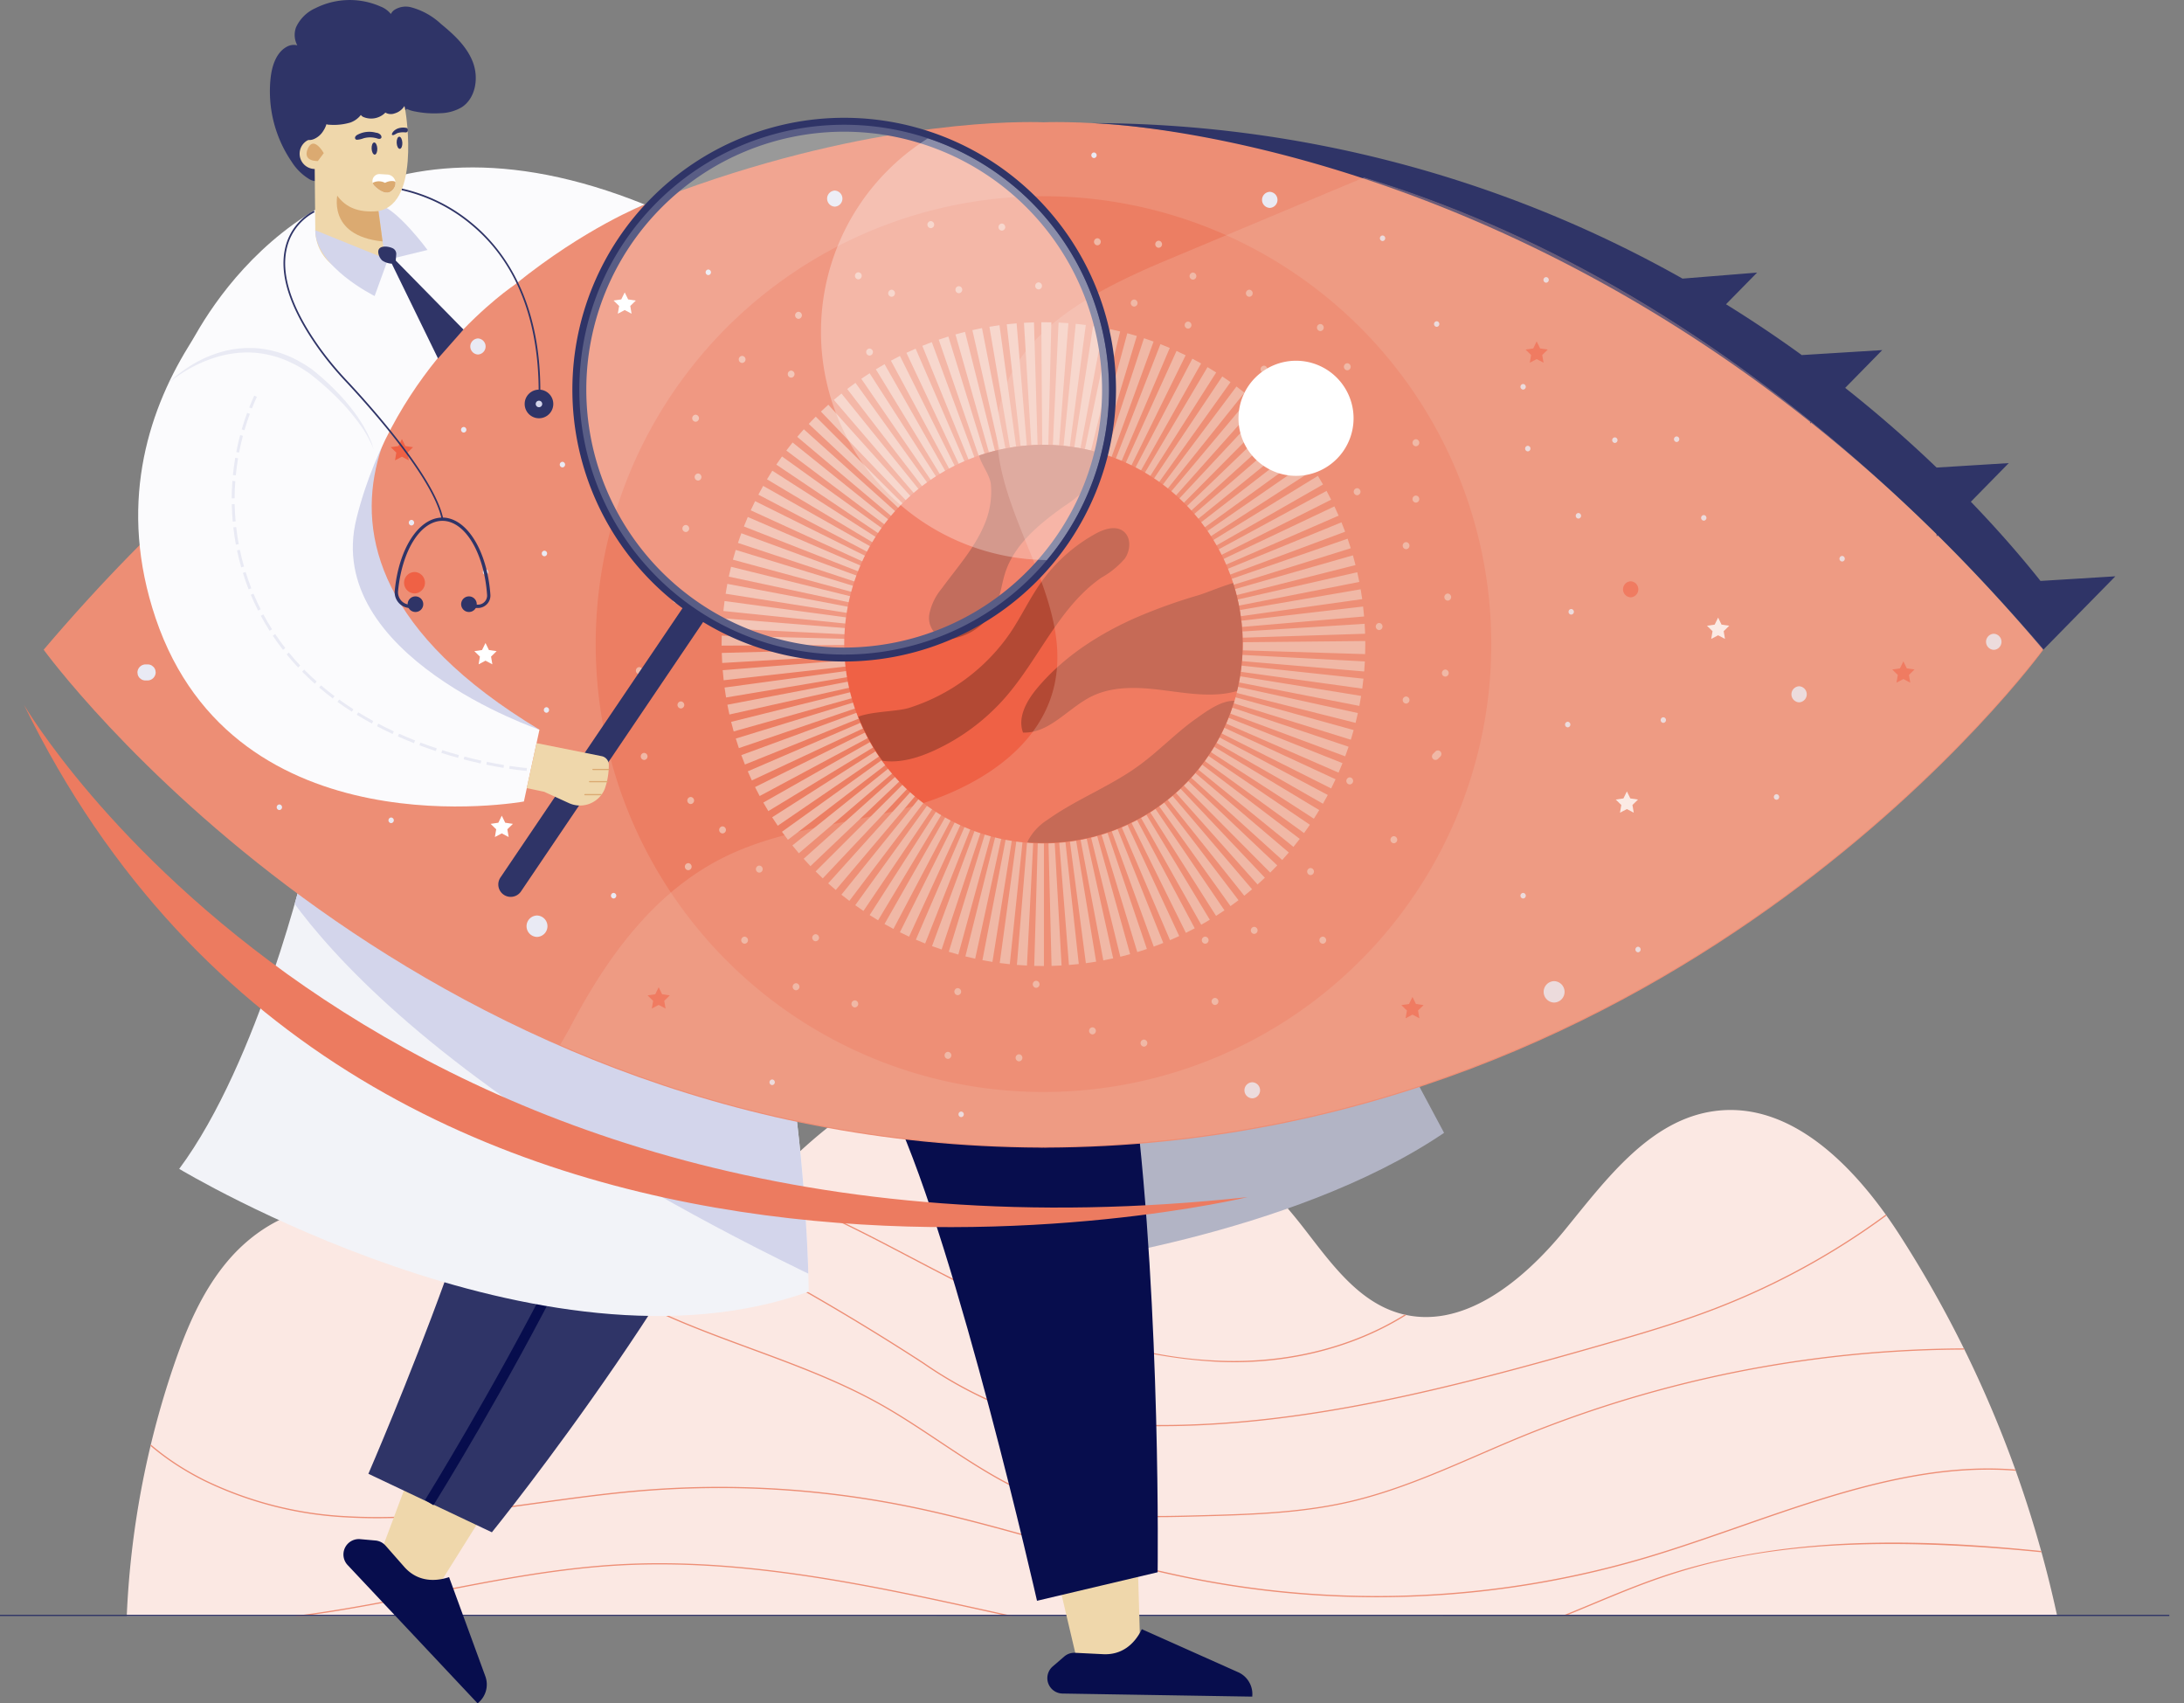 <svg id="Group_32780" data-name="Group 32780" xmlns="http://www.w3.org/2000/svg" xmlns:xlink="http://www.w3.org/1999/xlink" width="361.176" height="281.63" viewBox="0 0 361.176 281.63">
  <rect x="0" y="0" width="361.176" height="281.63" fill="#808080" stroke="none"/>
  <defs>
    <clipPath id="clip-path">
      <rect id="Rectangle_16302" data-name="Rectangle 16302" width="361.176" height="281.63" fill="none"/>
    </clipPath>
    <clipPath id="clip-path-2">
      <rect id="Rectangle_16290" data-name="Rectangle 16290" width="370.833" height="281.629" fill="none"/>
    </clipPath>
    <clipPath id="clip-path-3">
      <path id="Path_17693" data-name="Path 17693" d="M239.007,854.494c-14.827,3.29-26.5,14.517-36.423,26.016-5.528,6.407-10.893,13.154-17.945,17.83-3.89,2.579-8.617,4.515-13.165,3.466-4.471-1.032-7.789-4.677-10.819-8.123-6.522-7.42-14.313-15.366-24.191-15.495-6.686-.087-13,3.651-17.352,8.726s-7,11.378-9.148,17.711a147.978,147.978,0,0,0-7.688,41.139l319.229-.04A190.816,190.816,0,0,0,395.475,882.8c-7.022-10.9-17.674-22.2-30.533-20.522-10.763,1.408-17.992,11.286-24.862,19.69s-16.993,16.789-27.411,13.738c-7.02-2.056-11.514-8.654-16.021-14.415-11.91-15.222-29.975-27.766-48.753-27.767a40.926,40.926,0,0,0-8.888.968" transform="translate(-102.276 -853.526)" fill="none"/>
    </clipPath>
    <clipPath id="clip-path-5">
      <path id="Path_17701" data-name="Path 17701" d="M165.618,691.653s-7.8,33.29-21.021,51.07c0,0,60.048,36.181,104.107,20.293,0,0-.443-49.923-13.829-71.9Z" transform="translate(-144.597 -691.113)" fill="none"/>
    </clipPath>
    <clipPath id="clip-path-7">
      <path id="Path_17713" data-name="Path 17713" d="M700.88,361.555a32.926,32.926,0,1,0,13.2-2.776,32.953,32.953,0,0,0-13.2,2.776" transform="translate(-681.138 -358.779)" fill="none"/>
    </clipPath>
    <clipPath id="clip-path-9">
      <path id="Path_17834" data-name="Path 17834" d="M35.228,190.786S94.6,272.654,200.1,273.11v.011c.315-.006.628-.006.944,0v-.011c105.5-.456,164.875-82.324,164.875-82.324-48.548-56.455-105.785-85.721-164.05-85.726-56.93,0-114.842,27.926-166.643,85.726" transform="translate(-35.228 -105.06)" fill="none"/>
    </clipPath>
    <clipPath id="clip-path-10">
      <rect id="Rectangle_16296" data-name="Rectangle 16296" width="282.715" height="178.359" fill="none"/>
    </clipPath>
    <clipPath id="clip-path-12">
      <rect id="Rectangle_16297" data-name="Rectangle 16297" width="87.597" height="87.596" fill="none"/>
    </clipPath>
    <clipPath id="clip-path-13">
      <path id="Path_17841" data-name="Path 17841" d="M467.445,144.425a43.8,43.8,0,1,0,43.8-43.8,43.8,43.8,0,0,0-43.8,43.8" transform="translate(-467.445 -100.626)" fill="none"/>
    </clipPath>
    <clipPath id="clip-path-14">
      <rect id="Rectangle_16299" data-name="Rectangle 16299" width="75.502" height="75.502" fill="none"/>
    </clipPath>
    <clipPath id="clip-path-16">
      <path id="Path_17868" data-name="Path 17868" d="M300.824,142.384c.753.734,1.653,1.317,2.466,1.058a1.829,1.829,0,0,0,.891-.914,1.436,1.436,0,0,0-1.241-2.027l-1.221-.074-.075,0a1.151,1.151,0,0,0-.82,1.96" transform="translate(-300.485 -140.424)" fill="none"/>
    </clipPath>
  </defs>
  <g id="Group_32779" data-name="Group 32779" clip-path="url(#clip-path)">
    <g id="Group_32743" data-name="Group 32743" transform="translate(0 0.001)">
      <g id="Group_32742" data-name="Group 32742" clip-path="url(#clip-path-2)">
        <path id="Path_17687" data-name="Path 17687" d="M421.505,945.725A190.816,190.816,0,0,0,395.475,882.8c-7.022-10.9-17.674-22.2-30.533-20.522-10.763,1.408-17.992,11.286-24.862,19.69s-16.993,16.788-27.411,13.738c-7.02-2.056-11.514-8.654-16.021-14.415-13.782-17.616-35.806-31.645-57.641-26.8-14.827,3.29-26.5,14.516-36.423,26.016-5.528,6.407-10.893,13.154-17.945,17.83-3.89,2.579-8.617,4.515-13.165,3.466-4.471-1.031-7.789-4.677-10.819-8.123-6.522-7.42-14.313-15.366-24.191-15.494-6.686-.087-13,3.651-17.352,8.726s-7,11.378-9.148,17.711a147.972,147.972,0,0,0-7.688,41.139Z" transform="translate(-81.313 -678.588)" fill="#fbe8e3"/>
      </g>
    </g>
    <g id="Group_32745" data-name="Group 32745" transform="translate(20.963 174.939)">
      <g id="Group_32744" data-name="Group 32744" clip-path="url(#clip-path-3)">
        <path id="Path_17688" data-name="Path 17688" d="M292.022,1150.914a156.084,156.084,0,0,1-30.1-2.918c-8.144-1.6-16.272-3.883-24.131-6.089-7.8-2.189-15.86-4.452-23.933-6.049a157.3,157.3,0,0,0-43.736-2.438c-5.555.467-11.188,1.243-16.636,1.992-10.364,1.426-21.083,2.9-31.684,2.312a60.868,60.868,0,0,1-23.69-6.027c-7.869-3.938-13.649-9.373-17.181-16.153l.182-.094c3.511,6.741,9.262,12.146,17.09,16.065a60.657,60.657,0,0,0,23.609,6c10.583.588,21.291-.885,31.645-2.31,5.45-.749,11.087-1.525,16.647-1.993a157.585,157.585,0,0,1,43.793,2.441c8.081,1.6,16.147,3.863,23.948,6.054,7.856,2.2,15.98,4.486,24.115,6.085a156.765,156.765,0,0,0,74.569-3.528c5.155-1.53,10.427-3.367,15.526-5.144,17.7-6.165,35.993-12.54,53.971-7.929l-.051.2c-17.917-4.6-36.186,1.77-53.852,7.925-5.1,1.777-10.376,3.616-15.535,5.147a156.8,156.8,0,0,1-44.567,6.451" transform="translate(-85.307 -1061.765)" fill="#ed8e75"/>
        <path id="Path_17689" data-name="Path 17689" d="M521.276,1019.289A57.912,57.912,0,0,1,505,1017.4c-7.287-2.123-13.739-6.418-19.979-10.573-3.156-2.1-6.42-4.275-9.758-6.145-6.78-3.8-14.209-6.536-21.394-9.183-3.66-1.348-7.444-2.743-11.1-4.262-13.655-5.672-22.544-12.213-27.975-20.582l.172-.112c5.407,8.334,14.267,14.849,27.882,20.506,3.653,1.517,7.435,2.91,11.093,4.258,7.192,2.65,14.63,5.39,21.423,9.2,3.345,1.874,6.612,4.05,9.772,6.153,6.227,4.146,12.667,8.433,19.923,10.547,7.431,2.166,15.275,1.965,22.86,1.768,8.231-.212,16.741-.432,24.905-2.307,7.462-1.712,14.628-4.817,21.559-7.82,2.24-.97,4.555-1.974,6.847-2.915A195.3,195.3,0,0,1,664.3,991.593l-.01.2a195.116,195.116,0,0,0-82.985,14.32c-2.29.941-4.6,1.944-6.844,2.914-6.939,3.005-14.114,6.114-21.594,7.832-8.184,1.879-16.705,2.1-24.946,2.311-2.2.057-4.421.114-6.648.114" transform="translate(-350.739 -943.378)" fill="#ed8e75"/>
        <path id="Path_17690" data-name="Path 17690" d="M644.371,976.241q-1.167,0-2.342-.046a82.612,82.612,0,0,1-23.373-4.6A161.966,161.966,0,0,1,596.6,962c-1.993-1.021-4.019-2.084-5.979-3.112-11.655-6.117-23.707-12.442-36.826-14.061l.025-.2c13.156,1.623,25.224,7.957,36.9,14.082,1.96,1.028,3.986,2.091,5.978,3.111,23.242,11.9,36.438,13.825,45.339,14.173,17.479.677,33.594-6.333,42.064-18.308l.167.119c-8.13,11.494-23.265,18.44-39.9,18.44" transform="translate(-461.255 -925.953)" fill="#ed8e75"/>
        <path id="Path_17691" data-name="Path 17691" d="M597.881,1004.2a129.312,129.312,0,0,1-13.217-.661,54.047,54.047,0,0,1-14.252-3.093,69.013,69.013,0,0,1-11.859-6.607l-.923-.6a409.3,409.3,0,0,0-47.055-26.117l.087-.186a409.667,409.667,0,0,1,47.079,26.13l.923.6a68.892,68.892,0,0,0,11.823,6.588,53.9,53.9,0,0,0,14.2,3.08c28.426,2.912,56.8-4.287,85.793-12.577,6.67-1.907,12.673-3.668,18.58-5.914a120.947,120.947,0,0,0,32.3-18.373l.127.16a121.17,121.17,0,0,1-32.351,18.4c-5.915,2.248-11.922,4.011-18.6,5.919-24.518,7.012-48.6,13.245-72.652,13.245" transform="translate(-426.891 -943.326)" fill="#ed8e75"/>
        <path id="Path_17692" data-name="Path 17692" d="M260.556,1264.03q-3.012,0-6.141-.139c-13.7-.606-27.188-3.142-37.41-5.282-3.93-.823-7.931-1.7-11.8-2.552-20.333-4.467-41.363-9.09-62.347-7.876-10.444.6-20.895,2.661-31,4.652-5.5,1.083-11.178,2.2-16.8,3.076a211.622,211.622,0,0,1-43.86,2.2l.011-.2a211.466,211.466,0,0,0,43.817-2.2c5.617-.874,11.3-1.993,16.792-3.075,10.114-1.992,20.571-4.053,31.029-4.656,21.016-1.21,42.056,3.41,62.4,7.88,3.869.85,7.87,1.729,11.8,2.552,10.215,2.139,23.695,4.672,37.378,5.278,13.854.617,25.906-.805,36.848-4.338,4.317-1.393,8.579-3.169,12.7-4.886,3.774-1.572,7.677-3.2,11.615-4.528,21.814-7.367,45.8-6.045,66.392-3.776l-.023.2c-36.65-4.034-54.083-.359-66.3,3.767-3.932,1.328-7.831,2.953-11.6,4.523-4.126,1.718-8.391,3.5-12.716,4.892a99.155,99.155,0,0,1-30.779,4.486" transform="translate(-61.665 -1164.265)" fill="#ed8e75"/>
      </g>
    </g>
    <g id="Group_32747" data-name="Group 32747" transform="translate(0 0.001)">
      <g id="Group_32746" data-name="Group 32746" clip-path="url(#clip-path-2)">
        <rect id="Rectangle_16291" data-name="Rectangle 16291" width="358.748" height="0.205" transform="translate(0 266.986)" fill="#2f3467"/>
        <path id="Path_17694" data-name="Path 17694" d="M846.584,833.568l-71.069,13.4L789.6,872.078s40.466-4.885,65.776-22.056Z" transform="translate(-616.565 -662.72)" fill="#b2b4c5"/>
        <path id="Path_17695" data-name="Path 17695" d="M309.665,1165.848l-7.7,20.6,9.044,5.136,8.818-14.063Z" transform="translate(-240.075 -926.896)" fill="#efd7ab"/>
        <path id="Path_17696" data-name="Path 17696" d="M284.1,1242.655l3.079,3.5c1.943,2.209,4.624,2.625,7.419,1.705l6.014,16.441a3.954,3.954,0,0,1-1.3,4.424l-21.493-22.865a2.547,2.547,0,0,1,2.083-4.282l2.516.225a2.533,2.533,0,0,1,1.676.85" transform="translate(-220.332 -987.098)" fill="#070d4d"/>
        <path id="Path_17697" data-name="Path 17697" d="M294.633,669.763c7.473-1.136,3.67,13.744,1.762,19.655-10.663,33.037-49.138,80.507-49.138,80.507l-20.424-9.673s26.644-61.359,21.9-72.553c-2.444-5.767-26.951-20.491-40.048-37.949,0,0,43.729,26.433,85.948,20.013" transform="translate(-165.913 -516.578)" fill="#2f3467"/>
        <path id="Path_17698" data-name="Path 17698" d="M344.328,873.023l-1.393-.865c.111-.179,11.187-18.048,21.141-37.608,13.068-25.682,18.312-42.541,15.165-48.756l1.463-.741c8.115,16.023-34.555,85.04-36.375,87.97" transform="translate(-272.647 -624.149)" fill="#070d4d"/>
        <rect id="Rectangle_16292" data-name="Rectangle 16292" width="1.64" height="83.208" transform="translate(168.123 179.071) rotate(-9.212)" fill="#2f3467"/>
        <path id="Path_17699" data-name="Path 17699" d="M165.617,691.653s-7.8,33.29-21.021,51.07c0,0,60.048,36.181,104.107,20.293,0,0-.443-49.923-13.83-71.9Z" transform="translate(-114.96 -549.463)" fill="#f2f3f8"/>
      </g>
    </g>
    <g id="Group_32749" data-name="Group 32749" transform="translate(29.637 141.651)">
      <g id="Group_32748" data-name="Group 32748" clip-path="url(#clip-path-5)">
        <path id="Path_17700" data-name="Path 17700" d="M208.685,680.235s12.032,35.435,102.072,76.406V700.532Z" transform="translate(-195.549 -682.465)" fill="#d3d5eb"/>
      </g>
    </g>
    <g id="Group_32751" data-name="Group 32751" transform="translate(0 0.001)">
      <g id="Group_32750" data-name="Group 32750" clip-path="url(#clip-path-2)">
        <path id="Path_17702" data-name="Path 17702" d="M845.05,1237.689l5.041,21.4,10.374-.754-.481-16.592Z" transform="translate(-671.848 -984.012)" fill="#efd7ab"/>
        <path id="Path_17703" data-name="Path 17703" d="M849.628,1318.149l4.657.231c2.939.145,5.1-1.488,6.392-4.134l15.985,7.139a3.954,3.954,0,0,1,2.271,4.011l-31.377-.51a2.548,2.548,0,0,1-1.62-4.478l1.915-1.648a2.534,2.534,0,0,1,1.778-.61" transform="translate(-671.848 -1044.878)" fill="#070d4d"/>
        <path id="Path_17704" data-name="Path 17704" d="M721.788,888.324c10.507,22.891,23.555,80.486,23.555,80.486l19.95-4.716s.57-42.705-3.764-78.43Z" transform="translate(-573.85 -704.138)" fill="#070d4d"/>
        <path id="Path_17705" data-name="Path 17705" d="M365.922,185.707C290.685,97.133,207.529,98.245,200.575,98.5c-6.954-.256-90.11-1.368-165.347,87.206,0,0,59.376,81.868,164.875,82.324v.011c.158,0,.314-.005.472-.006s.313.006.472.006v-.011c105.5-.456,164.875-82.324,164.875-82.324" transform="translate(-28.008 -78.284)" fill="#ed8e75"/>
        <path id="Path_17706" data-name="Path 17706" d="M628.753,232.34A74.054,74.054,0,1,1,554.7,158.286a74.054,74.054,0,0,1,74.054,74.054" transform="translate(-382.132 -125.844)" fill="#ec7e63"/>
        <path id="Path_17707" data-name="Path 17707" d="M635.576,366.369h-.07q-.768,0-1.531-.022l1.335-46.659.2,0h.07Zm1.261-.017-1.158-46.663.209-.008,2.607,46.6q-.826.047-1.657.067m-4.07-.053q-.833-.042-1.66-.111l3.842-46.519c.067.006.135.01.2.013Zm6.946-.1-3.682-46.532c.078-.006.155-.013.232-.021l5.076,46.4q-.81.089-1.626.153m-9.786-.125q-.833-.088-1.659-.2l6.308-46.249c.065.009.129.017.194.023Zm12.586-.17-6.066-46.282c.05-.006.1-.014.15-.023l7.612,46.053q-.843.14-1.7.252m-15.451-.21q-.831-.133-1.653-.291l8.838-45.834.185.032Zm18.344-.254-8.662-45.867q.1-.02.208-.042l10.075,45.577q-.806.179-1.621.332m-21.195-.282q-.814-.177-1.618-.377L633.906,319.5c.066.016.133.032.2.046Zm24-.327L637.1,319.5c.064-.015.128-.032.192-.05l12.542,44.961q-.8.224-1.614.423m-26.8-.36q-.792-.217-1.573-.458L633.547,319.4c.073.022.146.043.219.064Zm29.6-.406L637.42,319.413c.062-.019.123-.038.184-.059l15,44.2q-.792.268-1.593.512m-32.353-.431q-.8-.267-1.586-.557L633.245,319.3c.06.022.12.043.181.063Zm35.079-.48L637.759,319.3q.081-.029.161-.061l17.395,43.316q-.785.315-1.582.606m-37.8-.512q-.772-.306-1.532-.634l18.507-42.853q.1.042.2.082Zm40.495-.554-18.359-42.916c.06-.025.12-.052.179-.08l19.7,42.317q-.754.351-1.521.679m-43.149-.581q-.765-.351-1.517-.727l20.848-41.764c.056.028.113.055.17.082Zm45.775-.628-20.683-41.845q.1-.049.194-.1l21.952,41.194q-.725.386-1.463.751m-48.362-.649q-.745-.393-1.477-.81l23.085-40.57c.054.031.108.061.163.089Zm50.9-.692-22.915-40.666c.065-.036.128-.073.191-.111l24.142,39.95q-.7.425-1.418.828m-53.44-.736q-.7-.421-1.389-.862l25.211-39.284c.066.042.132.083.2.124Zm55.891-.733L639,318.687q.089-.057.176-.116l26.255,38.594q-.683.465-1.381.909m-58.318-.812q-.686-.464-1.356-.948L631.7,318.47c.058.042.116.082.176.123Zm60.7-.8L639.288,318.49c.059-.042.117-.085.175-.129l28.291,37.127q-.654.5-1.325.978M603.4,355.6q-.664-.5-1.312-1.026l29.317-36.322c.053.042.106.085.159.125Zm65.308-.854-29.126-36.476c.051-.041.1-.082.15-.124L670,353.68q-.635.541-1.289,1.063m-67.559-.947q-.634-.536-1.251-1.092l31.235-34.687c.051.046.1.092.156.136Zm69.756-.908-31.054-34.85c.055-.049.109-.1.162-.149l32.1,33.884q-.6.565-1.212,1.114m-71.9-1.006q-.6-.564-1.181-1.148l33.041-32.972q.078.077.157.153ZM673,350.919l-32.887-33.126q.074-.073.146-.149l33.9,32.088q-.57.6-1.159,1.187m-76.031-1.064q-.572-.6-1.125-1.218l34.784-31.128c.046.052.094.1.142.153Zm78.014-1.014-34.62-31.309q.073-.08.143-.163L676.072,347.6q-.534.628-1.088,1.241m-79.934-1.112q-.546-.638-1.073-1.295l36.429-29.185q.058.072.118.142Zm81.792-1.055-36.232-29.43c.038-.047.076-.095.112-.143l37.161,28.247q-.51.671-1.042,1.326m-83.6-1.175q-.5-.655-.984-1.326l37.909-27.235q.062.087.127.172Zm85.352-1.111-37.772-27.424q.056-.077.109-.156l38.627,26.206q-.472.7-.964,1.374m-87.034-1.212q-.474-.693-.927-1.4l39.351-25.107c.033.051.067.1.1.153Zm88.662-1.163-39.2-25.345c.035-.054.068-.109.1-.163l39.984,24.086q-.433.719-.888,1.422M590,340.758q-.425-.7-.829-1.414l40.611-23.011c.037.065.075.13.113.193Zm91.726-1.217L641.2,316.376q.053-.093.1-.189l41.218,21.906q-.388.731-.8,1.449m-93.15-1.277q-.394-.734-.765-1.482l41.818-20.738q.044.088.09.174Zm94.508-1.255-41.709-20.957c.028-.056.055-.113.081-.169l42.359,19.61q-.354.765-.731,1.516m-95.8-1.324q-.349-.746-.676-1.505l42.873-18.458c.028.065.057.129.087.193Zm97.026-1.291-42.786-18.659c.024-.054.047-.109.068-.164l43.37,17.259q-.314.788-.652,1.564m-98.171-1.338q-.311-.77-.6-1.552l43.812-16.1c.023.064.048.128.074.191ZM685.4,331.7,641.65,315.423c.022-.06.043-.12.064-.18l44.245,14.873q-.269.8-.561,1.585M585.13,330.343q-.268-.786-.512-1.582l44.628-13.682q.03.1.063.194Zm101.2-1.39L641.76,315.1c.021-.065.04-.131.058-.2L686.8,327.36q-.222.8-.468,1.593m-102.063-1.368q-.222-.788-.419-1.585l45.3-11.273c.018.074.038.147.058.22Zm102.847-1.42-45.268-11.385q.025-.1.047-.2l45.6,9.966q-.178.814-.38,1.618m-103.553-1.379q-.18-.8-.335-1.617l45.847-8.767q.02.106.044.211Zm104.178-1.423-45.815-8.937c.012-.062.023-.125.033-.188l46.076,7.475q-.135.829-.295,1.65m-104.728-1.391q-.137-.817-.249-1.644l46.254-6.276c.009.067.019.134.03.2Zm105.205-1.47-46.237-6.4c.01-.07.019-.141.026-.212l46.412,4.975q-.089.825-.2,1.642m-105.6-1.383q-.093-.827-.16-1.663l46.527-3.747c.005.066.011.13.019.2Zm105.92-1.454-46.511-3.945c.006-.067.011-.134.014-.2l46.612,2.487q-.045.833-.115,1.66m-106.163-1.408q-.048-.826-.071-1.659l46.661-1.26q0,.1.009.207ZM688.7,314.8l-46.656-1.439c0-.071,0-.143,0-.214v-.05l46.676-.458c0,.169,0,.339,0,.508q0,.829-.026,1.653m-106.418-1.4v-.255q0-.7.018-1.4l46.662,1.209c0,.054,0,.108,0,.162v.04Zm59.763-.466c0-.075-.006-.15-.011-.225l46.587-2.916q.051.816.078,1.639Zm-13.077-.123-46.622-2.284q.041-.831.107-1.657l46.528,3.734c-.005.069-.01.137-.013.207m13.056-.246c-.006-.072-.013-.143-.022-.214l46.362-5.418q.1.817.166,1.643ZM629,312.446l-46.433-4.773q.085-.825.194-1.642l46.264,6.2c-.01.07-.018.141-.025.212m12.991-.225c-.01-.073-.022-.146-.034-.218l46-7.918q.139.809.254,1.626Zm-12.945-.133-46.109-7.264q.129-.821.284-1.634l45.861,8.693q-.019.1-.036.206m12.888-.211c-.015-.076-.031-.151-.048-.227l45.508-10.383q.182.8.34,1.6Zm-12.825-.131L583.46,301.99q.175-.818.375-1.627l45.317,11.192c-.016.064-.031.128-.044.192m12.743-.234c-.017-.065-.034-.131-.053-.195l44.875-12.847q.229.8.433,1.608Zm-12.66-.106-45.05-12.218q.22-.813.466-1.617l44.635,13.658c-.018.059-.035.118-.051.177m12.567-.222c-.02-.065-.042-.13-.064-.194L685.8,295.717q.272.784.52,1.579Zm-12.469-.1-44.313-14.669q.266-.8.558-1.6l43.814,16.1q-.031.084-.059.17m12.36-.217c-.024-.064-.049-.128-.074-.191l43.206-17.666q.314.769.605,1.549Zm-12.241-.113-43.449-17.059q.31-.79.644-1.566l42.872,18.461q-.035.081-.068.164m12.1-.224c-.024-.056-.049-.111-.075-.165l42.181-19.991q.359.758.7,1.53Zm-11.971-.088-42.447-19.418q.35-.766.724-1.518l41.8,20.765c-.028.056-.055.114-.081.171m11.841-.193c-.034-.067-.069-.134-.1-.2l41.041-22.237q.39.719.758,1.452Zm-11.685-.125-41.333-21.69q.385-.733.791-1.452L629.8,309.933q-.053.094-.1.19m11.509-.2c-.034-.06-.069-.118-.105-.177l39.782-24.417q.433.7.845,1.425Zm-11.346-.09L589.782,285.9q.429-.719.88-1.423l39.3,25.186c-.035.055-.069.111-.1.167m11.17-.2q-.059-.09-.119-.179l38.4-26.537q.468.678.916,1.371Zm-10.978-.1L591.323,283.47q.459-.682.939-1.351l37.916,27.224q-.065.091-.128.184m10.774-.2q-.063-.087-.128-.171L677.616,280.6q.505.653.99,1.322Zm-10.553-.115-37.293-28.072q.508-.674,1.036-1.331l36.369,29.259c-.038.048-.075.1-.112.144m10.332-.174c-.044-.055-.089-.108-.135-.161l35.332-30.5q.54.626,1.062,1.27Zm-10.117-.095-35.707-30.064q.535-.635,1.089-1.254l34.753,31.162c-.046.051-.091.1-.135.156m9.884-.178c-.049-.054-.1-.107-.149-.16l33.65-32.35q.571.593,1.123,1.2Zm-9.64-.1-34.049-31.93q.571-.609,1.162-1.2l33.023,32.989q-.069.07-.136.141m9.393-.161c-.052-.052-.1-.1-.159-.153l31.859-34.115q.6.562,1.186,1.142Zm-9.141-.094L598.7,274.7q.6-.579,1.225-1.137l31.2,34.721c-.048.043-.1.087-.143.132m8.88-.152q-.087-.077-.176-.153l29.993-35.766q.627.525,1.237,1.069Zm-8.619-.086-30.411-35.411q.623-.535,1.264-1.052l29.317,36.322c-.057.046-.114.093-.17.141m8.326-.161c-.053-.042-.106-.083-.161-.124l28.012-37.338q.666.5,1.316,1.02Zm-8.036-.075-28.487-36.978q.675-.52,1.366-1.017l27.25,37.9c-.044.032-.087.064-.129.1m7.759-.134q-.087-.062-.176-.122l25.956-38.8q.688.46,1.361.941Zm-7.476-.072-26.443-38.466q.681-.469,1.377-.915l25.242,39.264c-.059.038-.118.077-.176.117m7.164-.138q-.079-.051-.16-.1l23.81-40.149q.724.429,1.433.881Zm-6.863-.057L607.783,267.71q.713-.435,1.44-.849l23.063,40.583c-.056.031-.111.064-.165.1m6.58-.112q-.1-.055-.2-.107l21.622-41.368q.73.382,1.447.785Zm-6.273-.064L610.273,266.28q.74-.4,1.494-.775l20.82,41.778q-.08.04-.159.083m5.969-.1q-.091-.045-.184-.088l19.293-42.5q.76.345,1.507.713Zm-5.653-.061-19.908-42.22q.756-.356,1.524-.689l18.557,42.831c-.058.025-.115.051-.172.078m5.334-.086c-.063-.027-.127-.053-.192-.079l16.96-43.488q.776.3,1.541.629Zm-5.015-.053-17.6-43.235q.781-.318,1.574-.611L633.229,307q-.084.031-.166.064m4.675-.081q-.09-.033-.181-.063l14.567-44.347q.8.263,1.588.55Zm-4.358-.037-15.2-44.134q.79-.272,1.591-.52l13.795,44.593-.184.06m4.056-.064c-.073-.022-.146-.043-.22-.063l12.146-45.07q.793.213,1.575.45Zm-3.739-.035-12.751-44.9q.785-.223,1.58-.422l11.393,45.266c-.075.019-.149.039-.223.06m3.379-.064-.171-.039,9.626-45.674q.829.175,1.648.376Zm-3.046-.022-10.285-45.531q.79-.179,1.59-.334l8.931,45.816c-.079.015-.158.032-.236.05m2.7-.052c-.062-.012-.123-.022-.186-.032l7.165-46.125q.831.129,1.654.284Zm-2.35-.017-7.818-46.019q.827-.14,1.662-.255l6.339,46.246c-.061.008-.122.018-.183.028m2.019-.035c-.065-.009-.13-.016-.2-.023l4.638-46.447q.833.083,1.659.192Zm-1.687-.013L629.43,260.27q.81-.093,1.628-.16l3.885,46.516q-.116.01-.23.023m1.349-.023c-.08-.006-.16-.011-.24-.015L638,259.983q.815.038,1.623.1Zm-.973-.01-2.813-46.593q.826-.05,1.658-.074l1.362,46.658-.207.009m.567-.011-.3,0h.131l-.341-46.677h.4q.63,0,1.257.016Z" transform="translate(-462.939 -206.651)" fill="#f0b8a6"/>
        <path id="Path_17708" data-name="Path 17708" d="M744.284,378.521a32.953,32.953,0,1,1-43.4-16.966,32.953,32.953,0,0,1,43.4,16.966" transform="translate(-541.532 -285.244)" fill="#ef6145"/>
      </g>
    </g>
    <g id="Group_32753" data-name="Group 32753" transform="translate(139.606 73.535)">
      <g id="Group_32752" data-name="Group 32752" clip-path="url(#clip-path-7)">
        <path id="Path_17709" data-name="Path 17709" d="M758.839,358.205c-1.637,3.946-4.574,7.179-7.091,10.632a9.493,9.493,0,0,0-2.026,4.194,3.643,3.643,0,0,0,1.955,3.9,4.23,4.23,0,0,0,2.422.05,9.712,9.712,0,0,0,6.808-5.791c.636-1.6.829-3.341,1.359-4.979,1.535-4.744,5.679-8.108,9.738-11a20.271,20.271,0,0,0,4.46-3.844,6.357,6.357,0,0,0,1.357-5.527,6.169,6.169,0,0,0-4.17-3.847,15.572,15.572,0,0,0-5.855-.4c-2.857.208-10.04,1.029-9.9,4.8.055,1.483,1.8,3.416,1.995,5.161a13.686,13.686,0,0,1-1.05,6.648" transform="translate(-735.637 -345.041)" fill="#b34934"/>
        <path id="Path_17710" data-name="Path 17710" d="M855.364,568.727c-3.113,2.315-5.826,5.136-8.969,7.412-4.73,3.425-10.31,5.527-15.059,8.924a9.219,9.219,0,0,0-3.061,3.185,3.842,3.842,0,0,0,.307,4.191c1.461,1.634,4.1,1.125,6.174.424a115.172,115.172,0,0,0,28.56-14.327,5.61,5.61,0,0,0,2.094-2.108c.806-1.777.5-8.767-1.156-10.237-2.619-2.332-6.577.918-8.891,2.536" transform="translate(-797.742 -523.032)" fill="#b34934"/>
        <path id="Path_17711" data-name="Path 17711" d="M709.626,443.3c1.783-2.664,3.153-5.592,5-8.211a27.194,27.194,0,0,1,9-8.073c1.434-.794,3.3-1.431,4.621-.462,1.355.993,1.236,3.162.272,4.538a14.317,14.317,0,0,1-3.883,3.162c-6.959,4.826-10.261,13.317-15.809,19.715a34.949,34.949,0,0,1-11.813,8.849c-2.859,1.309-6.054,2.238-9.135,1.61-2.345-.478-7.3-3.512-4.87-6.3,1.638-1.875,7.433-1.58,9.833-2.348A32.038,32.038,0,0,0,709.626,443.3" transform="translate(-682.109 -412.275)" fill="#b34934"/>
        <path id="Path_17712" data-name="Path 17712" d="M843.6,473.652c-6.4,2.748-12.459,6.582-16.929,11.925-1.726,2.064-3.269,4.806-2.331,7.328,4.348.18,7.441-4.052,11.343-5.979,3.259-1.609,7.077-1.564,10.689-1.162s7.237,1.127,10.852.755,7.344-2.087,9-5.324c1.581-3.1.818-12.163-3.237-13.447-2.185-.692-7.447,1.795-9.64,2.449a89.6,89.6,0,0,0-9.742,3.455" transform="translate(-794.767 -445.318)" fill="#b34934"/>
      </g>
    </g>
    <g id="Group_32755" data-name="Group 32755" transform="translate(0 0.001)">
      <g id="Group_32754" data-name="Group 32754" clip-path="url(#clip-path-2)">
        <path id="Path_17714" data-name="Path 17714" d="M690.37,220.822a.584.584,0,0,0,0-1.167.584.584,0,0,0,0,1.167" transform="translate(-548.423 -174.635)" fill="#f0b8a6"/>
        <path id="Path_17715" data-name="Path 17715" d="M771.459,232.026a.584.584,0,0,0,0-1.167.584.584,0,0,0,0,1.167" transform="translate(-612.892 -183.543)" fill="#f0b8a6"/>
        <path id="Path_17716" data-name="Path 17716" d="M1080.937,329.769a.584.584,0,0,0,0-1.167.584.584,0,0,0,0,1.167" transform="translate(-858.939 -261.252)" fill="#f0b8a6"/>
        <path id="Path_17717" data-name="Path 17717" d="M1005.819,234.882a.584.584,0,0,0,0-1.167.584.584,0,0,0,0,1.167" transform="translate(-799.218 -185.813)" fill="#f0b8a6"/>
        <path id="Path_17718" data-name="Path 17718" d="M912.909,242.789a.584.584,0,0,0,0-1.167.584.584,0,0,0,0,1.167" transform="translate(-725.351 -192.1)" fill="#f0b8a6"/>
        <path id="Path_17719" data-name="Path 17719" d="M883.257,193.37a.584.584,0,0,0,0-1.167.584.584,0,0,0,0,1.167" transform="translate(-701.776 -152.81)" fill="#f0b8a6"/>
        <path id="Path_17720" data-name="Path 17720" d="M598.6,756.756a.584.584,0,0,0,0-1.167.584.584,0,0,0,0,1.167" transform="translate(-475.461 -600.724)" fill="#f0b8a6"/>
        <path id="Path_17721" data-name="Path 17721" d="M517.549,608.5a.584.584,0,0,0,0-1.167.584.584,0,0,0,0,1.167" transform="translate(-411.024 -482.851)" fill="#f0b8a6"/>
        <path id="Path_17722" data-name="Path 17722" d="M517.549,452.33a.584.584,0,0,0,0-1.167.584.584,0,0,0,0,1.167" transform="translate(-411.024 -358.693)" fill="#f0b8a6"/>
        <path id="Path_17723" data-name="Path 17723" d="M580.807,667.8a.584.584,0,0,0,0-1.167.584.584,0,0,0,0,1.167" transform="translate(-461.316 -530.001)" fill="#f0b8a6"/>
        <path id="Path_17724" data-name="Path 17724" d="M879.3,829.9a.584.584,0,0,0,0-1.167.584.584,0,0,0,0,1.167" transform="translate(-698.633 -658.875)" fill="#f0b8a6"/>
        <path id="Path_17725" data-name="Path 17725" d="M770.579,798.27a.584.584,0,0,0,0-1.167.584.584,0,0,0,0,1.167" transform="translate(-612.193 -633.729)" fill="#f0b8a6"/>
        <path id="Path_17726" data-name="Path 17726" d="M762.672,849.666a.584.584,0,0,0,0-1.167.584.584,0,0,0,0,1.167" transform="translate(-605.907 -674.591)" fill="#f0b8a6"/>
        <path id="Path_17727" data-name="Path 17727" d="M687.554,808.153a.584.584,0,0,0,0-1.167.584.584,0,0,0,0,1.167" transform="translate(-546.184 -641.587)" fill="#f0b8a6"/>
        <path id="Path_17728" data-name="Path 17728" d="M978.144,806.176a.584.584,0,0,0,0-1.167.584.584,0,0,0,0,1.167" transform="translate(-777.215 -640.015)" fill="#f0b8a6"/>
        <path id="Path_17729" data-name="Path 17729" d="M1122.45,675.708a.584.584,0,0,0,0-1.167.584.584,0,0,0,0,1.167" transform="translate(-891.944 -536.288)" fill="#f0b8a6"/>
        <path id="Path_17730" data-name="Path 17730" d="M1065.122,756.756a.584.584,0,0,0,0-1.167.584.584,0,0,0,0,1.167" transform="translate(-846.366 -600.724)" fill="#f0b8a6"/>
        <path id="Path_17731" data-name="Path 17731" d="M1155.97,605.524l-.405.405a.434.434,0,0,0-.12.188.527.527,0,0,0,0,.45.433.433,0,0,0,.12.188l.118.091a.582.582,0,0,0,.294.08l.155-.021a.584.584,0,0,0,.257-.15l.4-.405a.6.6,0,0,0,0-.825l-.118-.091a.581.581,0,0,0-.294-.08l-.155.021a.581.581,0,0,0-.257.15" transform="translate(-918.584 -481.28)" fill="#f0b8a6"/>
        <path id="Path_17732" data-name="Path 17732" d="M1132.333,438.493a.584.584,0,0,0,0-1.167.584.584,0,0,0,0,1.167" transform="translate(-899.802 -347.692)" fill="#f0b8a6"/>
        <path id="Path_17733" data-name="Path 17733" d="M1163.963,541.285a.584.584,0,0,0,0-1.167.584.584,0,0,0,0,1.167" transform="translate(-924.948 -429.416)" fill="#f0b8a6"/>
        <path id="Path_17734" data-name="Path 17734" d="M1086.868,628.265a.584.584,0,0,0,0-1.167.584.584,0,0,0,0,1.167" transform="translate(-863.655 -498.568)" fill="#f0b8a6"/>
        <path id="Path_17735" data-name="Path 17735" d="M1110.589,503.726a.584.584,0,0,0,0-1.167.584.584,0,0,0,0,1.167" transform="translate(-882.514 -399.555)" fill="#f0b8a6"/>
        <path id="Path_17736" data-name="Path 17736" d="M1132.333,563.03a.584.584,0,0,0,0-1.167.584.584,0,0,0,0,1.167" transform="translate(-899.802 -446.704)" fill="#f0b8a6"/>
        <path id="Path_17737" data-name="Path 17737" d="M1092.8,395a.584.584,0,0,0,0-1.167.584.584,0,0,0,0,1.167" transform="translate(-868.369 -313.116)" fill="#f0b8a6"/>
        <path id="Path_17738" data-name="Path 17738" d="M1140.241,355.466a.584.584,0,0,0,0-1.167.584.584,0,0,0,0,1.167" transform="translate(-906.089 -281.682)" fill="#f0b8a6"/>
        <path id="Path_17739" data-name="Path 17739" d="M1063.146,262.557a.584.584,0,0,0,0-1.167.584.584,0,0,0,0,1.167" transform="translate(-844.795 -207.816)" fill="#f0b8a6"/>
        <path id="Path_17740" data-name="Path 17740" d="M1017.679,296.162a.584.584,0,0,0,0-1.167.584.584,0,0,0,0,1.167" transform="translate(-808.647 -234.533)" fill="#f0b8a6"/>
        <path id="Path_17741" data-name="Path 17741" d="M960.353,221.045a.584.584,0,0,0,0-1.167.584.584,0,0,0,0,1.167" transform="translate(-763.07 -174.812)" fill="#f0b8a6"/>
        <path id="Path_17742" data-name="Path 17742" d="M956.4,260.58a.584.584,0,0,0,0-1.167.584.584,0,0,0,0,1.167" transform="translate(-759.927 -206.244)" fill="#f0b8a6"/>
        <path id="Path_17743" data-name="Path 17743" d="M932.677,195.347a.584.584,0,0,0,0-1.167.584.584,0,0,0,0,1.167" transform="translate(-741.067 -154.381)" fill="#f0b8a6"/>
        <path id="Path_17744" data-name="Path 17744" d="M748.835,179.532a.584.584,0,0,0,0-1.167.584.584,0,0,0,0,1.167" transform="translate(-594.905 -141.808)" fill="#f0b8a6"/>
        <path id="Path_17745" data-name="Path 17745" d="M835.813,228.952a.584.584,0,0,0,0-1.167.584.584,0,0,0,0,1.167" transform="translate(-664.057 -181.099)" fill="#f0b8a6"/>
        <path id="Path_17746" data-name="Path 17746" d="M596.622,288.255a.584.584,0,0,0,0-1.167.584.584,0,0,0,0,1.167" transform="translate(-473.89 -228.247)" fill="#f0b8a6"/>
        <path id="Path_17747" data-name="Path 17747" d="M561.039,383.142a.584.584,0,0,0,0-1.167.584.584,0,0,0,0,1.167" transform="translate(-445.6 -303.686)" fill="#f0b8a6"/>
        <path id="Path_17748" data-name="Path 17748" d="M559.062,335.7a.584.584,0,0,0,0-1.167.584.584,0,0,0,0,1.167" transform="translate(-444.029 -265.966)" fill="#f0b8a6"/>
        <path id="Path_17749" data-name="Path 17749" d="M699.415,282.325a.584.584,0,0,0,0-1.167.584.584,0,0,0,0,1.167" transform="translate(-555.614 -223.532)" fill="#f0b8a6"/>
        <path id="Path_17750" data-name="Path 17750" d="M642.088,252.673a.584.584,0,0,0,0-1.167.584.584,0,0,0,0,1.167" transform="translate(-510.037 -199.958)" fill="#f0b8a6"/>
        <path id="Path_17751" data-name="Path 17751" d="M636.157,300.116a.584.584,0,0,0,0-1.167.584.584,0,0,0,0,1.167" transform="translate(-505.322 -237.677)" fill="#f0b8a6"/>
        <path id="Path_17752" data-name="Path 17752" d="M1165.94,480a.584.584,0,0,0,0-1.167.584.584,0,0,0,0,1.167" transform="translate(-926.52 -380.696)" fill="#f0b8a6"/>
        <path id="Path_17753" data-name="Path 17753" d="M920.817,839.783a.584.584,0,0,0,0-1.167.584.584,0,0,0,0,1.167" transform="translate(-731.638 -666.734)" fill="#f0b8a6"/>
        <path id="Path_17754" data-name="Path 17754" d="M970.237,756.756a.584.584,0,0,0,0-1.167.584.584,0,0,0,0,1.167" transform="translate(-770.929 -600.724)" fill="#f0b8a6"/>
        <path id="Path_17755" data-name="Path 17755" d="M833.838,792.339a.584.584,0,0,0,0-1.167.584.584,0,0,0,0,1.167" transform="translate(-662.486 -629.014)" fill="#f0b8a6"/>
        <path id="Path_17756" data-name="Path 17756" d="M820,851.644a.584.584,0,0,0,0-1.167.584.584,0,0,0,0,1.167" transform="translate(-651.484 -676.164)" fill="#f0b8a6"/>
        <path id="Path_17757" data-name="Path 17757" d="M655.925,754.781a.584.584,0,0,0,0-1.167.584.584,0,0,0,0,1.167" transform="translate(-521.039 -599.154)" fill="#f0b8a6"/>
        <path id="Path_17758" data-name="Path 17758" d="M640.11,794.315a.584.584,0,0,0,0-1.167.584.584,0,0,0,0,1.167" transform="translate(-508.465 -630.585)" fill="#f0b8a6"/>
        <path id="Path_17759" data-name="Path 17759" d="M553.131,697.452a.584.584,0,0,0,0-1.167.584.584,0,0,0,0,1.167" transform="translate(-439.313 -553.575)" fill="#f0b8a6"/>
        <path id="Path_17760" data-name="Path 17760" d="M547.2,566.985a.584.584,0,0,0,0-1.167.584.584,0,0,0,0,1.167" transform="translate(-434.599 -449.848)" fill="#f0b8a6"/>
        <path id="Path_17761" data-name="Path 17761" d="M513.6,539.309a.584.584,0,0,0,0-1.167.584.584,0,0,0,0,1.167" transform="translate(-407.881 -427.845)" fill="#f0b8a6"/>
        <path id="Path_17762" data-name="Path 17762" d="M543.248,481.982a.584.584,0,0,0,0-1.167.584.584,0,0,0,0,1.167" transform="translate(-431.455 -382.268)" fill="#f0b8a6"/>
        <path id="Path_17763" data-name="Path 17763" d="M551.154,424.655a.584.584,0,0,0,0-1.167.584.584,0,0,0,0,1.167" transform="translate(-437.741 -336.69)" fill="#f0b8a6"/>
        <path id="Path_17764" data-name="Path 17764" d="M717.205,234.882a.584.584,0,0,0,0-1.167.584.584,0,0,0,0,1.167" transform="translate(-569.759 -185.813)" fill="#f0b8a6"/>
        <path id="Path_17765" data-name="Path 17765" d="M806.162,181.509a.584.584,0,0,0,0-1.167.584.584,0,0,0,0,1.167" transform="translate(-640.482 -143.38)" fill="#f0b8a6"/>
        <path id="Path_17766" data-name="Path 17766" d="M1084.891,294.186a.584.584,0,0,0,0-1.167.584.584,0,0,0,0,1.167" transform="translate(-862.083 -232.962)" fill="#f0b8a6"/>
        <path id="Path_17767" data-name="Path 17767" d="M1055.239,701.407a.584.584,0,0,0,0-1.167.584.584,0,0,0,0,1.167" transform="translate(-838.508 -556.719)" fill="#f0b8a6"/>
        <path id="Path_17768" data-name="Path 17768" d="M1009.773,748.849a.584.584,0,0,0,0-1.167.584.584,0,0,0,0,1.167" transform="translate(-802.361 -594.438)" fill="#f0b8a6"/>
        <path id="Path_17769" data-name="Path 17769" d="M610.459,699.429a.584.584,0,0,0,0-1.167.584.584,0,0,0,0,1.167" transform="translate(-484.891 -555.147)" fill="#f0b8a6"/>
        <path id="Path_17770" data-name="Path 17770" d="M555.108,644.079a.584.584,0,0,0,0-1.167.584.584,0,0,0,0,1.167" transform="translate(-440.885 -511.141)" fill="#f0b8a6"/>
        <path id="Path_17771" data-name="Path 17771" d="M1140.241,400.934a.584.584,0,0,0,0-1.167.584.584,0,0,0,0,1.167" transform="translate(-906.089 -317.831)" fill="#f0b8a6"/>
        <path id="Path_17772" data-name="Path 17772" d="M397.723,658.027l.569,1.161,1.272.186-.921.9.217,1.276-1.138-.6-1.138.6.217-1.276-.921-.9,1.272-.186Z" transform="translate(-314.742 -523.159)" fill="#fff"/>
        <path id="Path_17773" data-name="Path 17773" d="M308.15,526.165l.569,1.161,1.272.186-.921.9.217,1.277-1.138-.6-1.138.6.217-1.277-.921-.9,1.272-.186Z" transform="translate(-243.527 -418.323)" fill="#fff"/>
        <path id="Path_17774" data-name="Path 17774" d="M384.581,518.7l.569,1.161,1.272.186-.921.9.217,1.276-1.138-.6-1.138.6.217-1.276-.921-.9,1.272-.186Z" transform="translate(-304.293 -412.387)" fill="#fff"/>
        <path id="Path_17775" data-name="Path 17775" d="M496.906,235.863l.569,1.161,1.272.186-.921.9.217,1.276-1.138-.6-1.138.6.217-1.276-.921-.9,1.272-.186Z" transform="translate(-393.596 -187.521)" fill="#fff"/>
        <path id="Path_17776" data-name="Path 17776" d="M186.731,505.641l.569,1.161,1.272.186-.921.9.217,1.276-1.138-.6-1.138.6.217-1.276-.921-.9,1.272-.186Z" transform="translate(-146.994 -402.005)" fill="#ef6145"/>
        <path id="Path_17777" data-name="Path 17777" d="M317.134,354.162l.569,1.161,1.272.186-.921.9.217,1.276-1.138-.6-1.138.6.217-1.276-.921-.9,1.272-.186Z" transform="translate(-250.67 -281.573)" fill="#ef6145"/>
        <path id="Path_17778" data-name="Path 17778" d="M524.327,796.4l.569,1.161,1.272.186-.921.9.217,1.276-1.138-.6-1.138.6.217-1.276-.921-.9,1.272-.186Z" transform="translate(-415.397 -633.173)" fill="#ef6145"/>
        <path id="Path_17779" data-name="Path 17779" d="M1379.128,498.211l.569,1.161,1.272.186-.921.9.217,1.277-1.138-.6-1.138.6.217-1.277-.921-.9,1.272-.186Z" transform="translate(-1094.997 -396.099)" fill="#fff"/>
        <path id="Path_17780" data-name="Path 17780" d="M1305.523,638.407l.569,1.161,1.272.186-.921.9.217,1.276-1.138-.6-1.138.6.217-1.276-.921-.9,1.272-.186Z" transform="translate(-1036.479 -507.559)" fill="#fff"/>
        <path id="Path_17781" data-name="Path 17781" d="M1132.535,804.221l.569,1.161,1.272.186-.921.9.217,1.276-1.138-.6-1.138.6.217-1.276-.921-.9,1.272-.186Z" transform="translate(-898.946 -639.388)" fill="#ef6145"/>
        <path id="Path_17782" data-name="Path 17782" d="M1232.729,275.4l.569,1.161,1.272.186-.921.9.217,1.276-1.138-.6-1.138.6.217-1.276-.921-.9,1.272-.186Z" transform="translate(-978.604 -218.953)" fill="#ef6145"/>
        <path id="Path_17783" data-name="Path 17783" d="M1528.615,533.507l.569,1.161,1.272.186-.921.9.217,1.277-1.138-.6-1.138.6.217-1.277-.921-.9,1.272-.186Z" transform="translate(-1213.845 -424.16)" fill="#ef6145"/>
        <path id="Path_17784" data-name="Path 17784" d="M1301.223,353.737a.463.463,0,0,0,0-.925.463.463,0,0,0,0,.925" transform="translate(-1034.169 -280.5)" fill="#e9eaf4"/>
        <path id="Path_17785" data-name="Path 17785" d="M1372.971,416.422a.463.463,0,0,0,0-.925.463.463,0,0,0,0,.925" transform="translate(-1091.211 -330.337)" fill="#e9eaf4"/>
        <path id="Path_17786" data-name="Path 17786" d="M1484.61,449.387a.463.463,0,0,0,0-.925.463.463,0,0,0,0,.925" transform="translate(-1179.969 -356.546)" fill="#e9eaf4"/>
        <path id="Path_17787" data-name="Path 17787" d="M1263.189,583.156a.463.463,0,0,0,0-.925.463.463,0,0,0,0,.925" transform="translate(-1003.93 -462.897)" fill="#e9eaf4"/>
        <path id="Path_17788" data-name="Path 17788" d="M1431.659,641.582a.463.463,0,0,0,0-.925.463.463,0,0,0,0,.925" transform="translate(-1137.871 -509.348)" fill="#e9eaf4"/>
        <path id="Path_17789" data-name="Path 17789" d="M1227.209,721.212a.463.463,0,0,0,0-.925.463.463,0,0,0,0,.925" transform="translate(-975.325 -572.657)" fill="#e9eaf4"/>
        <path id="Path_17790" data-name="Path 17790" d="M437.547,445.156a.463.463,0,0,0,0-.925.463.463,0,0,0,0,.925" transform="translate(-347.512 -353.182)" fill="#e9eaf4"/>
        <path id="Path_17791" data-name="Path 17791" d="M1230.985,360.534a.463.463,0,0,0,0-.925.463.463,0,0,0,0,.925" transform="translate(-978.327 -285.904)" fill="#e9eaf4"/>
        <path id="Path_17792" data-name="Path 17792" d="M1227.209,310.688a.463.463,0,0,0,0-.925.463.463,0,0,0,0,.925" transform="translate(-975.325 -246.274)" fill="#e9eaf4"/>
        <path id="Path_17793" data-name="Path 17793" d="M1157.466,260.06a.463.463,0,0,0,0-.925.463.463,0,0,0,0,.925" transform="translate(-919.876 -206.023)" fill="#e9eaf4"/>
        <path id="Path_17794" data-name="Path 17794" d="M1245.77,224.461a.463.463,0,0,0,0-.925.463.463,0,0,0,0,.925" transform="translate(-990.082 -177.721)" fill="#e9eaf4"/>
        <path id="Path_17795" data-name="Path 17795" d="M1113.793,190.872a.463.463,0,0,0,0-.925.463.463,0,0,0,0,.925" transform="translate(-885.154 -151.016)" fill="#e9eaf4"/>
        <path id="Path_17796" data-name="Path 17796" d="M880.962,123.916a.463.463,0,0,0,0-.925.463.463,0,0,0,0,.925" transform="translate(-700.045 -97.783)" fill="#e9eaf4"/>
        <path id="Path_17797" data-name="Path 17797" d="M569.762,218.324a.463.463,0,0,0,0-.925.463.463,0,0,0,0,.925" transform="translate(-452.628 -172.841)" fill="#e9eaf4"/>
        <path id="Path_17798" data-name="Path 17798" d="M1271.814,414.754a.463.463,0,0,0,0-.925.463.463,0,0,0,0,.925" transform="translate(-1010.787 -329.011)" fill="#e9eaf4"/>
        <path id="Path_17799" data-name="Path 17799" d="M1266,492.209a.463.463,0,0,0,0-.925.463.463,0,0,0,0,.925" transform="translate(-1006.162 -390.591)" fill="#e9eaf4"/>
        <path id="Path_17800" data-name="Path 17800" d="M1351.069,352.982a.463.463,0,0,0,0-.925.463.463,0,0,0,0,.925" transform="translate(-1073.798 -279.9)" fill="#e9eaf4"/>
        <path id="Path_17801" data-name="Path 17801" d="M313.862,660.406a.463.463,0,0,0,0-.925.463.463,0,0,0,0,.925" transform="translate(-249.178 -524.314)" fill="#e9eaf4"/>
        <path id="Path_17802" data-name="Path 17802" d="M338.458,595.989a.463.463,0,0,0,0-.925.463.463,0,0,0,0,.925" transform="translate(-268.732 -473.1)" fill="#e9eaf4"/>
        <path id="Path_17803" data-name="Path 17803" d="M493.369,721.212a.463.463,0,0,0,0-.925.463.463,0,0,0,0,.925" transform="translate(-391.893 -572.657)" fill="#e9eaf4"/>
        <path id="Path_17804" data-name="Path 17804" d="M621.293,871.72a.463.463,0,0,0,0-.925.463.463,0,0,0,0,.925" transform="translate(-493.598 -692.317)" fill="#e9eaf4"/>
        <path id="Path_17805" data-name="Path 17805" d="M773.784,897.594a.463.463,0,0,0,0-.925.463.463,0,0,0,0,.925" transform="translate(-614.834 -712.889)" fill="#e9eaf4"/>
        <path id="Path_17806" data-name="Path 17806" d="M223.679,649.865a.463.463,0,0,0,0-.925.463.463,0,0,0,0,.925" transform="translate(-177.478 -515.934)" fill="#e9eaf4"/>
        <path id="Path_17807" data-name="Path 17807" d="M142.864,485.894a.463.463,0,0,0,0-.925.463.463,0,0,0,0,.925" transform="translate(-113.227 -385.57)" fill="#e9eaf4"/>
        <path id="Path_17808" data-name="Path 17808" d="M172.145,539.77a.463.463,0,0,0,0-.925.463.463,0,0,0,0,.925" transform="translate(-136.507 -428.404)" fill="#e9eaf4"/>
        <path id="Path_17809" data-name="Path 17809" d="M256.473,505.8a.463.463,0,0,0,0-.925.463.463,0,0,0,0,.925" transform="translate(-203.551 -401.4)" fill="#e9eaf4"/>
        <path id="Path_17810" data-name="Path 17810" d="M277.555,393.368a.463.463,0,0,0,0-.925.463.463,0,0,0,0,.925" transform="translate(-220.312 -312.008)" fill="#e9eaf4"/>
        <path id="Path_17811" data-name="Path 17811" d="M277.555,344.177a.463.463,0,0,0,0-.925.463.463,0,0,0,0,.925" transform="translate(-220.312 -272.9)" fill="#e9eaf4"/>
        <path id="Path_17812" data-name="Path 17812" d="M372.423,345.348a.463.463,0,0,0,0-.925.463.463,0,0,0,0,.925" transform="translate(-295.736 -273.83)" fill="#e9eaf4"/>
        <path id="Path_17813" data-name="Path 17813" d="M330.26,420.306a.463.463,0,0,0,0-.925.463.463,0,0,0,0,.925" transform="translate(-262.215 -333.425)" fill="#e9eaf4"/>
        <path id="Path_17814" data-name="Path 17814" d="M214.309,385.169a.463.463,0,0,0,0-.925.463.463,0,0,0,0,.925" transform="translate(-170.029 -305.49)" fill="#e9eaf4"/>
        <path id="Path_17815" data-name="Path 17815" d="M235.391,343a.463.463,0,0,0,0-.925.463.463,0,0,0,0,.925" transform="translate(-186.79 -271.968)" fill="#e9eaf4"/>
        <path id="Path_17816" data-name="Path 17816" d="M452.067,373.457a.463.463,0,0,0,0-.925.463.463,0,0,0,0,.925" transform="translate(-359.056 -296.178)" fill="#e9eaf4"/>
        <path id="Path_17817" data-name="Path 17817" d="M389.992,460.127a.463.463,0,0,0,0-.925.463.463,0,0,0,0,.925" transform="translate(-309.704 -365.084)" fill="#e9eaf4"/>
        <path id="Path_17818" data-name="Path 17818" d="M439.183,571.393a.463.463,0,0,0,0-.924.463.463,0,0,0,0,.924" transform="translate(-348.813 -453.545)" fill="#e9eaf4"/>
        <path id="Path_17819" data-name="Path 17819" d="M1340.32,579.532a.463.463,0,0,0,0-.925.463.463,0,0,0,0,.925" transform="translate(-1065.252 -460.016)" fill="#e9eaf4"/>
        <path id="Path_17820" data-name="Path 17820" d="M1319.917,764.616a.463.463,0,0,0,0-.924.463.463,0,0,0,0,.924" transform="translate(-1049.031 -607.165)" fill="#e9eaf4"/>
        <path id="Path_17821" data-name="Path 17821" d="M668.565,153.742a1.329,1.329,0,0,0,0,2.655,1.329,1.329,0,0,0,0-2.655" transform="translate(-530.516 -122.232)" fill="#e9eaf4"/>
        <path id="Path_17822" data-name="Path 17822" d="M1247.314,791.472a1.771,1.771,0,0,0,0,3.541,1.771,1.771,0,0,0,0-3.541" transform="translate(-990.305 -629.252)" fill="#e9eaf4"/>
        <path id="Path_17823" data-name="Path 17823" d="M113.522,536.347l-.269-.207a1.318,1.318,0,0,0-.67-.181h-.362a1.365,1.365,0,0,0-1.328,1.328q.024.176.048.353a1.327,1.327,0,0,0,.341.586l.269.208a1.32,1.32,0,0,0,.67.181h.362a1.365,1.365,0,0,0,1.328-1.327l-.047-.353a1.328,1.328,0,0,0-.341-.586" transform="translate(-88.165 -426.108)" fill="#e9eaf4"/>
        <path id="Path_17824" data-name="Path 17824" d="M1446.637,553.61a1.329,1.329,0,0,0,0,2.655,1.329,1.329,0,0,0,0-2.655" transform="translate(-1149.114 -440.143)" fill="#e9eaf4"/>
        <path id="Path_17825" data-name="Path 17825" d="M1603.71,511.253a1.329,1.329,0,0,0,0,2.656,1.329,1.329,0,0,0,0-2.656" transform="translate(-1273.993 -406.467)" fill="#e9eaf4"/>
        <path id="Path_17826" data-name="Path 17826" d="M1019.54,154.75a1.329,1.329,0,0,0,0,2.656,1.329,1.329,0,0,0,0-2.656" transform="translate(-809.555 -123.033)" fill="#e9eaf4"/>
        <path id="Path_17827" data-name="Path 17827" d="M426.652,738.526a1.771,1.771,0,0,0,0,3.541,1.771,1.771,0,0,0,0-3.541" transform="translate(-337.846 -587.158)" fill="#e9eaf4"/>
        <path id="Path_17828" data-name="Path 17828" d="M1005.421,873.05a1.328,1.328,0,0,0,0,2.655,1.328,1.328,0,0,0,0-2.655" transform="translate(-798.33 -694.11)" fill="#e9eaf4"/>
        <path id="Path_17829" data-name="Path 17829" d="M1310.743,468.9a1.329,1.329,0,0,0,0,2.655,1.329,1.329,0,0,0,0-2.655" transform="translate(-1041.072 -372.792)" fill="#ef6145"/>
        <path id="Path_17830" data-name="Path 17830" d="M380.66,273a1.329,1.329,0,0,0,0,2.655,1.329,1.329,0,0,0,0-2.655" transform="translate(-301.62 -217.043)" fill="#e9eaf4"/>
        <path id="Path_17831" data-name="Path 17831" d="M327.821,461.442a1.771,1.771,0,0,0,0,3.541,1.771,1.771,0,0,0,0-3.541" transform="translate(-259.271 -366.865)" fill="#ef6145"/>
        <path id="Path_17832" data-name="Path 17832" d="M1050.075,174.217l-12.381.764c-2.722-3.427-6.56-7.953-11.516-13.094l6.27-6.389-11.936.737c-4.385-4.207-9.424-8.669-15.118-13.174l6.13-6.247-13.265.819,0,.032c-3.931-2.847-8.117-5.676-12.573-8.431L990.827,124l-12.334.993a199.455,199.455,0,0,0-97.72-25.711s58.146,1.15,118.8,49.384l.034.288.144-.147a262.408,262.408,0,0,1,20.728,18.4l.051.428.19-.193q8.8,8.7,17.438,18.912l4.534-4.62Z" transform="translate(-700.25 -78.931)" fill="#2f3467"/>
      </g>
    </g>
    <g id="Group_32760" data-name="Group 32760" transform="translate(7.22 21.533)">
      <g id="Group_32759" data-name="Group 32759" clip-path="url(#clip-path-9)">
        <g id="Group_32758" data-name="Group 32758" transform="translate(80.897 2.906)" opacity="0.3">
          <g id="Group_32757" data-name="Group 32757">
            <g id="Group_32756" data-name="Group 32756" clip-path="url(#clip-path-10)">
              <path id="Path_17833" data-name="Path 17833" d="M575.148,120.888l-40.265,16.874c-11.813,4.95-25.165,11.683-27.756,24.227-3.25,15.735,12.8,30.936,8.943,46.535-2.564,10.379-13.159,16.724-23.448,19.626s-21.3,3.594-30.9,8.3C450,242.2,442.2,253.065,436.265,264.332c-2.2,4.179-7.307,11.558-6.178,16.561,1.513,6.7,10.626,6.71,16.168,7.865a420.024,420.024,0,0,0,98.7,8.636c32.417-1.012,65.09-5.907,94.923-18.632s56.761-33.77,72.76-61.982C687.47,178.147,652.163,145.87,610.092,127c-10.77-4.831-24.058-10.672-34.944-6.11" transform="translate(-429.926 -119.239)" fill="#f0b8a6"/>
            </g>
          </g>
        </g>
      </g>
    </g>
    <g id="Group_32765" data-name="Group 32765" transform="translate(0 0.001)">
      <g id="Group_32764" data-name="Group 32764" clip-path="url(#clip-path-2)">
        <path id="Path_17835" data-name="Path 17835" d="M19.349,568.617S75.949,665.771,221.72,650c0,0-145.463,35.114-202.371-81.382" transform="translate(-15.383 -452.074)" fill="#ec7b60"/>
        <path id="Path_17836" data-name="Path 17836" d="M1018.321,300.522a9.515,9.515,0,1,1-9.515-9.515,9.515,9.515,0,0,1,9.515,9.515" transform="translate(-794.477 -231.363)" fill="#fff"/>
        <path id="Path_17837" data-name="Path 17837" d="M404.13,535.451a2.05,2.05,0,0,1-1.7-3.2l30.009-44.377a2.05,2.05,0,1,1,3.4,2.3L405.83,534.549a2.047,2.047,0,0,1-1.7.9" transform="translate(-319.671 -387.164)" fill="#2f3467"/>
        <path id="Path_17838" data-name="Path 17838" d="M506.777,184.91a44.95,44.95,0,1,1,44.95-44.95,45,45,0,0,1-44.95,44.95m0-87.6a42.647,42.647,0,1,0,42.647,42.647,42.7,42.7,0,0,0-42.647-42.647" transform="translate(-367.171 -75.537)" fill="#2f3467"/>
        <g id="Group_32763" data-name="Group 32763" transform="translate(95.808 20.625)" opacity="0.2">
          <g id="Group_32762" data-name="Group 32762">
            <g id="Group_32761" data-name="Group 32761" clip-path="url(#clip-path-12)">
              <path id="Path_17839" data-name="Path 17839" d="M555.042,144.425a43.8,43.8,0,1,1-43.8-43.8,43.8,43.8,0,0,1,43.8,43.8" transform="translate(-467.445 -100.627)" fill="#fff"/>
            </g>
          </g>
        </g>
      </g>
    </g>
    <g id="Group_32771" data-name="Group 32771" transform="translate(95.808 20.624)">
      <g id="Group_32770" data-name="Group 32770" clip-path="url(#clip-path-13)">
        <g id="Group_32768" data-name="Group 32768" transform="translate(39.957 -3.522)" opacity="0.3">
          <g id="Group_32767" data-name="Group 32767">
            <g id="Group_32766" data-name="Group 32766" clip-path="url(#clip-path-14)">
              <path id="Path_17840" data-name="Path 17840" d="M737.9,121.188a37.752,37.752,0,1,1-37.752-37.752A37.752,37.752,0,0,1,737.9,121.188" transform="translate(-662.394 -83.437)" fill="#fff"/>
            </g>
          </g>
        </g>
      </g>
    </g>
    <g id="Group_32774" data-name="Group 32774" transform="translate(0 0.001)">
      <g id="Group_32773" data-name="Group 32773" clip-path="url(#clip-path-2)">
        <path id="Path_17842" data-name="Path 17842" d="M251.33,10.295c-.983-2.587-3.108-4.553-5.249-6.306a11.688,11.688,0,0,0-5.024-2.794,3.465,3.465,0,0,0-2.805.51,1.969,1.969,0,0,0-.494.609v0a4.072,4.072,0,0,0-1.7-1.232,12.616,12.616,0,0,0-10.776.274,6.36,6.36,0,0,0-3.2,3.153,3.6,3.6,0,0,0,.211,2.991,2.325,2.325,0,0,0-1.453.093c-1.937.828-2.723,3.153-2.961,5.247a20.624,20.624,0,0,0,3.484,13.914,8.827,8.827,0,0,0,3.025,2.935c.463.242,1.091.394,1.459.024a1.3,1.3,0,0,0,.293-.743A9.025,9.025,0,0,0,226,25.582c-.173-.743-.916-1.888-.616-2.657.29-.742,1.643-1.079,2.272-1.514A10.129,10.129,0,0,0,230,19.169a4.677,4.677,0,0,0,.379-.585,4.143,4.143,0,0,0,1.1.485,12.286,12.286,0,0,0,7.3-.109,3.51,3.51,0,0,0,1.611-.96,5.1,5.1,0,0,0,1.325.424,16.108,16.108,0,0,0,4.234.294,7.279,7.279,0,0,0,3.519-.978c2.324-1.5,2.843-4.858,1.86-7.445" transform="translate(-173.121 -0.003)" fill="#2f3467"/>
        <path id="Path_17843" data-name="Path 17843" d="M297.284,337.541s-40.033-7.417-35.158-33.1c5.428-28.594,21.2-31.631,21.2-31.631s-38.88,32.958,13.96,64.73" transform="translate(-208.073 -216.896)" fill="#d3d5eb"/>
        <path id="Path_17844" data-name="Path 17844" d="M147.584,193.1c6.355-25.526,26.2-38.667,26.2-38.667,11.674-9.437,21.461-13.244,21.461-13.244-45.911-18.542-67.574,9.786-74.26,21.5-.4.7-.825,1.391-1.25,2.083-6.8,11.077-11.585,26.41-5.373,44.8,13.184,39.024,60.909,30.323,60.909,30.323l2.573-11.865S141.933,215.8,147.584,193.1" transform="translate(-88.632 -107.378)" fill="#fbfbfd"/>
        <path id="Path_17845" data-name="Path 17845" d="M426.652,599.477l10.778,2.156a1.471,1.471,0,0,1,1.179,1.473,12.056,12.056,0,0,1-.657,3.894,4.421,4.421,0,0,1-5.995,2.37l-4.041-1.851-2.877-.607Z" transform="translate(-337.924 -476.609)" fill="#efd7ab"/>
        <path id="Path_17846" data-name="Path 17846" d="M480.667,620.439h-2.592a.1.1,0,0,1,0-.2h2.592a.1.1,0,1,1,0,.2" transform="translate(-380.011 -493.118)" fill="#dbaa71"/>
        <path id="Path_17847" data-name="Path 17847" d="M478.295,630.265h-2.942a.1.1,0,0,1,0-.2h2.942a.1.1,0,1,1,0,.2" transform="translate(-377.847 -500.93)" fill="#dbaa71"/>
        <path id="Path_17848" data-name="Path 17848" d="M474.23,640.746h-2.671a.1.1,0,1,1,0-.2h2.671a.1.1,0,1,1,0,.2" transform="translate(-374.829 -509.263)" fill="#dbaa71"/>
        <path id="Path_17849" data-name="Path 17849" d="M235.745,381.215c-.011,0-1.09-.082-2.886-.353l.071-.473c1.776.268,2.839.348,2.85.349Zm-3.837-.5c-.929-.154-1.884-.333-2.837-.531l.1-.468c.947.2,1.894.374,2.818.527Zm-3.777-.732c-.935-.207-1.878-.435-2.8-.677l.121-.463c.92.241,1.857.467,2.786.673Zm-3.732-.926c-.927-.256-1.857-.531-2.765-.82l.145-.456c.9.287,1.826.561,2.747.814Zm-3.678-1.117c-.916-.3-1.83-.629-2.717-.966l.17-.447c.881.334,1.789.656,2.7.959Zm-3.613-1.312c-.9-.355-1.792-.731-2.658-1.118l.2-.437c.859.384,1.747.757,2.639,1.109Zm-3.532-1.516c-.877-.408-1.747-.838-2.585-1.278l.222-.423c.831.436,1.694.863,2.564,1.267Zm-3.432-1.731c-.85-.464-1.689-.95-2.5-1.446l.251-.407c.8.491,1.631.974,2.473,1.434Zm-3.309-1.957c-.816-.522-1.618-1.068-2.384-1.622l.28-.388c.759.549,1.554,1.089,2.362,1.607Zm-3.158-2.193c-.773-.582-1.53-1.189-2.25-1.8l.311-.364c.713.609,1.462,1.21,2.227,1.786Zm-2.975-2.436c-.721-.642-1.424-1.311-2.09-1.988l.341-.336c.658.669,1.354,1.331,2.067,1.966Zm-2.757-2.681c-.659-.7-1.3-1.43-1.9-2.167l.37-.3c.6.729,1.229,1.45,1.881,2.143Zm-2.5-2.919c-.59-.757-1.158-1.544-1.689-2.337l.4-.266c.524.784,1.086,1.561,1.669,2.309Zm-2.214-3.143c-.513-.809-1-1.646-1.455-2.489l.421-.226c.447.833.931,1.66,1.438,2.459Zm-1.9-3.342c-.431-.852-.837-1.734-1.208-2.62l.441-.184c.366.876.767,1.746,1.193,2.588Zm-1.568-3.512c-.348-.893-.669-1.809-.953-2.724l.457-.142c.281.9.6,1.81.942,2.692Zm-1.228-3.647c-.262-.921-.5-1.863-.692-2.8l.468-.1c.194.927.425,1.859.684,2.769Zm-.879-3.746c-.174-.941-.318-1.9-.426-2.854l.475-.054c.107.942.248,1.891.421,2.821Zm-.523-3.812c-.085-.954-.139-1.924-.157-2.882l.478-.009c.019.947.071,1.905.156,2.848Zm.314-3.842-.478,0c0-.958.041-1.929.112-2.884l.477.035c-.07.944-.107,1.9-.11,2.85m.192-3.8-.476-.046c.093-.954.221-1.917.38-2.861l.472.08c-.157.933-.283,1.885-.375,2.828m.544-3.763-.47-.091c.181-.941.4-1.888.644-2.813l.462.123c-.243.914-.458,1.85-.637,2.78m.892-3.7-.459-.134c.268-.92.572-1.842.9-2.741l.449.166c-.328.888-.628,1.8-.893,2.709m1.233-3.6-.445-.176c.258-.653.538-1.308.829-1.946l.435.2c-.288.631-.564,1.278-.82,1.924" transform="translate(-148.646 -253.754)" fill="#e9eaf4"/>
        <path id="Path_17850" data-name="Path 17850" d="M301.255,174.047l6.561-1.6s-5.1-6.958-8.148-7.53l-1.424.4Z" transform="translate(-237.116 -131.119)" fill="#d3d5eb"/>
        <path id="Path_17851" data-name="Path 17851" d="M253.539,94.428l.175,18.716a7.34,7.34,0,0,0,7.7,7.262A3.8,3.8,0,0,0,265,116.1l-1.412-10.422Z" transform="translate(-201.574 -75.075)" fill="#efd7ab"/>
        <path id="Path_17852" data-name="Path 17852" d="M278.608,158.467s-6.123-.842-6.722-3.014c0,0-2,7.1,7.4,8.056Z" transform="translate(-216.019 -123.592)" fill="#dbaa71"/>
        <path id="Path_17853" data-name="Path 17853" d="M269.088,65.216s2.588,15.946-5.166,16.3c-6.734.308-8.121-4.852-9.736-15.021s13.841-10.5,14.9-1.28" transform="translate(-201.994 -46.568)" fill="#efd7ab"/>
        <path id="Path_17854" data-name="Path 17854" d="M300.77,115.9c.027.555-.161,1.015-.42,1.028s-.491-.427-.518-.982.161-1.015.42-1.028.491.427.518.982" transform="translate(-238.376 -91.363)" fill="#2f3467"/>
        <path id="Path_17855" data-name="Path 17855" d="M320.989,111.242c.027.555-.161,1.015-.42,1.028s-.491-.427-.518-.982.161-1.015.42-1.028.491.427.518.982" transform="translate(-254.451 -87.661)" fill="#2f3467"/>
        <path id="Path_17856" data-name="Path 17856" d="M241.758,114.219a2.523,2.523,0,1,0,2.523-2.523,2.523,2.523,0,0,0-2.523,2.523" transform="translate(-192.207 -88.803)" fill="#efd7ab"/>
        <path id="Path_17857" data-name="Path 17857" d="M250.188,117.427s-1.657-2.951-2.632-.756,1.653,2.07,1.653,2.07Z" transform="translate(-196.644 -92.113)" fill="#dbaa71"/>
        <path id="Path_17858" data-name="Path 17858" d="M266.392,190.6l-2.184,6.013s-9.793-4.825-9.815-10.872Z" transform="translate(-202.253 -147.673)" fill="#d3d5eb"/>
        <path id="Path_17859" data-name="Path 17859" d="M319.269,212.618l-11.2-11.405.08-1.025a1.029,1.029,0,0,0-.632-1.031l-.065-.027c-1-.412-2.665-.4-2.2,1.117a2.136,2.136,0,0,0,.575.953,3.124,3.124,0,0,0,1.585.527l7.644,15.668Z" transform="translate(-242.622 -158.133)" fill="#2f3467"/>
        <path id="Path_17860" data-name="Path 17860" d="M346.988,186.445l-.275,0c.136-8.62-1.687-20.538-11.144-28.368a27.185,27.185,0,0,0-11.509-5.7l.045-.272a27.466,27.466,0,0,1,11.629,5.751c5.271,4.36,11.5,12.86,11.255,28.594" transform="translate(-257.64 -120.927)" fill="#2f3467"/>
        <path id="Path_17861" data-name="Path 17861" d="M428.062,316.685a2.366,2.366,0,1,1-2.366-2.366,2.366,2.366,0,0,1,2.366,2.366" transform="translate(-336.563 -249.897)" fill="#2f3467"/>
        <path id="Path_17862" data-name="Path 17862" d="M433.328,323.782a.537.537,0,1,1-.537-.537.537.537,0,0,1,.537.537" transform="translate(-343.659 -256.993)" fill="#d3d5eb"/>
        <path id="Path_17863" data-name="Path 17863" d="M255.11,220.7c-1.551-6.751-11.569-18.034-15.827-22.593a53.818,53.818,0,0,1-4.455-5.359c-4.838-6.749-6.674-12.438-5.456-16.91a8.976,8.976,0,0,1,4.5-5.617l-.111-.252a9.26,9.26,0,0,0-4.654,5.791c-1.244,4.557.606,10.326,5.5,17.15a53.96,53.96,0,0,0,4.478,5.385c4.232,4.532,14.17,15.722,15.745,22.413-3.812.159-7.034,5.186-7.7,12.088a2.633,2.633,0,0,0,.667,2.017,2.538,2.538,0,0,0,1.9.841h.411V235.1H249.7a1.994,1.994,0,0,1-1.492-.66,2.079,2.079,0,0,1-.526-1.595c.645-6.723,3.729-11.6,7.333-11.6,3.717,0,6.892,5.267,7.387,12.25a1.478,1.478,0,0,1-.4,1.124,1.522,1.522,0,0,1-1.111.485H259.87v.551h1.017a2.078,2.078,0,0,0,1.514-.66,2.026,2.026,0,0,0,.547-1.538c-.511-7.216-3.871-12.664-7.837-12.754" transform="translate(-181.85 -135.13)" fill="#2f3467"/>
        <path id="Path_17864" data-name="Path 17864" d="M331.5,482.388a1.29,1.29,0,1,1-1.29-1.29,1.29,1.29,0,0,1,1.29,1.29" transform="translate(-261.505 -382.493)" fill="#2f3467"/>
        <path id="Path_17865" data-name="Path 17865" d="M374.66,482.388a1.29,1.29,0,1,1-1.29-1.29,1.291,1.291,0,0,1,1.29,1.29" transform="translate(-295.818 -382.493)" fill="#2f3467"/>
        <path id="Path_17866" data-name="Path 17866" d="M302.94,140.5l-1.221-.074a1.152,1.152,0,0,0-.895,1.958c.753.734,1.653,1.317,2.466,1.058a1.83,1.83,0,0,0,.891-.914,1.436,1.436,0,0,0-1.241-2.027" transform="translate(-238.897 -111.643)" fill="#fff"/>
      </g>
    </g>
    <g id="Group_32776" data-name="Group 32776" transform="translate(61.587 28.781)">
      <g id="Group_32775" data-name="Group 32775" clip-path="url(#clip-path-16)">
        <path id="Path_17867" data-name="Path 17867" d="M302.21,146.33a2.341,2.341,0,0,1,1.251-.3.759.759,0,0,1,.422.117.91.91,0,0,1,.279.546,1.241,1.241,0,0,1,.051.535,1.064,1.064,0,0,1-.543.636,2.435,2.435,0,0,1-1.1.38,2.719,2.719,0,0,1-.931-.129,2.848,2.848,0,0,1-1.08-.547c-.383-.333-.845-1.035-.221-1.321a2.133,2.133,0,0,1,1.875.088" transform="translate(-300.122 -144.876)" fill="#dbaa71"/>
      </g>
    </g>
    <g id="Group_32778" data-name="Group 32778" transform="translate(0 0.001)">
      <g id="Group_32777" data-name="Group 32777" clip-path="url(#clip-path-2)">
        <path id="Path_17869" data-name="Path 17869" d="M258.177,50.486c-.173-1.519.075-3.2-.969-4.48a4.57,4.57,0,0,0-1.43-1.106,8.448,8.448,0,0,0-4.371-.974c-2.961.15-5.633,1.852-7.809,3.866a10.248,10.248,0,0,0-3.245,4.791,9.924,9.924,0,0,0-.15,3.327,2.843,2.843,0,0,0,.462,1.527,1.883,1.883,0,0,0,2.034.519,3.34,3.34,0,0,0,1.682-1.406,4.169,4.169,0,0,0,.518-1.1,1.251,1.251,0,0,0,.5.088,9.661,9.661,0,0,0,3.455-.364,3.8,3.8,0,0,0,1.735-1.251,1.512,1.512,0,0,0,.339.3,3.317,3.317,0,0,0,3.635-.606c.025-.028.04-.065.063-.1a1.778,1.778,0,0,0,1.553.146,2.8,2.8,0,0,0,1.995-3.179" transform="translate(-190.915 -34.915)" fill="#2f3467"/>
        <path id="Path_17870" data-name="Path 17870" d="M286.885,106.829a.874.874,0,0,0-.371.328.351.351,0,0,0,.083.45.434.434,0,0,0,.229.053,3.743,3.743,0,0,0,1.052-.242,3.969,3.969,0,0,1,2.324.051c.48.16.837-.105.519-.589a1.185,1.185,0,0,0-.8-.386,4.129,4.129,0,0,0-3.037.334" transform="translate(-227.755 -84.555)" fill="#2f3467"/>
        <path id="Path_17871" data-name="Path 17871" d="M318.359,103.718a.47.47,0,0,0,.377-.087.516.516,0,0,0,0-.586.422.422,0,0,0-.212-.078,2.712,2.712,0,0,0-1.216.064,1.946,1.946,0,0,0-.9.572c-.114.132-.394.558-.062.569.242.008.556-.263.784-.341a3.242,3.242,0,0,1,1.233-.114" transform="translate(-251.38 -81.832)" fill="#2f3467"/>
        <path id="Path_17872" data-name="Path 17872" d="M136.151,286.477a16.482,16.482,0,0,1,2.012-1.741,23.2,23.2,0,0,1,2.228-1.474,19.574,19.574,0,0,1,4.963-2.027c.217-.061.437-.108.658-.153s.44-.1.663-.132c.446-.067.892-.14,1.343-.169a16.678,16.678,0,0,1,2.711-.023,17.274,17.274,0,0,1,5.251,1.3c.419.172.817.386,1.226.577.4.208.787.441,1.181.66s.758.492,1.137.737c.388.261.723.543,1.071.828a40.719,40.719,0,0,1,3.891,3.669,31.214,31.214,0,0,1,3.312,4.193l.353.568c.119.189.237.377.338.576.207.4.433.779.622,1.182s.37.81.539,1.22l.423,1.262a20.109,20.109,0,0,0-2.607-4.579,35.455,35.455,0,0,0-3.442-3.978,46.106,46.106,0,0,0-3.918-3.509c-.344-.265-.687-.555-1.037-.782-.366-.232-.723-.475-1.095-.7s-.754-.43-1.139-.626c-.393-.18-.777-.382-1.177-.545a16.811,16.811,0,0,0-5-1.285,15.946,15.946,0,0,0-2.589-.034,17.448,17.448,0,0,0-2.574.361,19.167,19.167,0,0,0-2.509.723,20.613,20.613,0,0,0-2.411,1.035,22.666,22.666,0,0,0-4.429,2.863" transform="translate(-108.245 -223.18)" fill="#e9eaf4"/>
      </g>
    </g>
  </g>
</svg>
